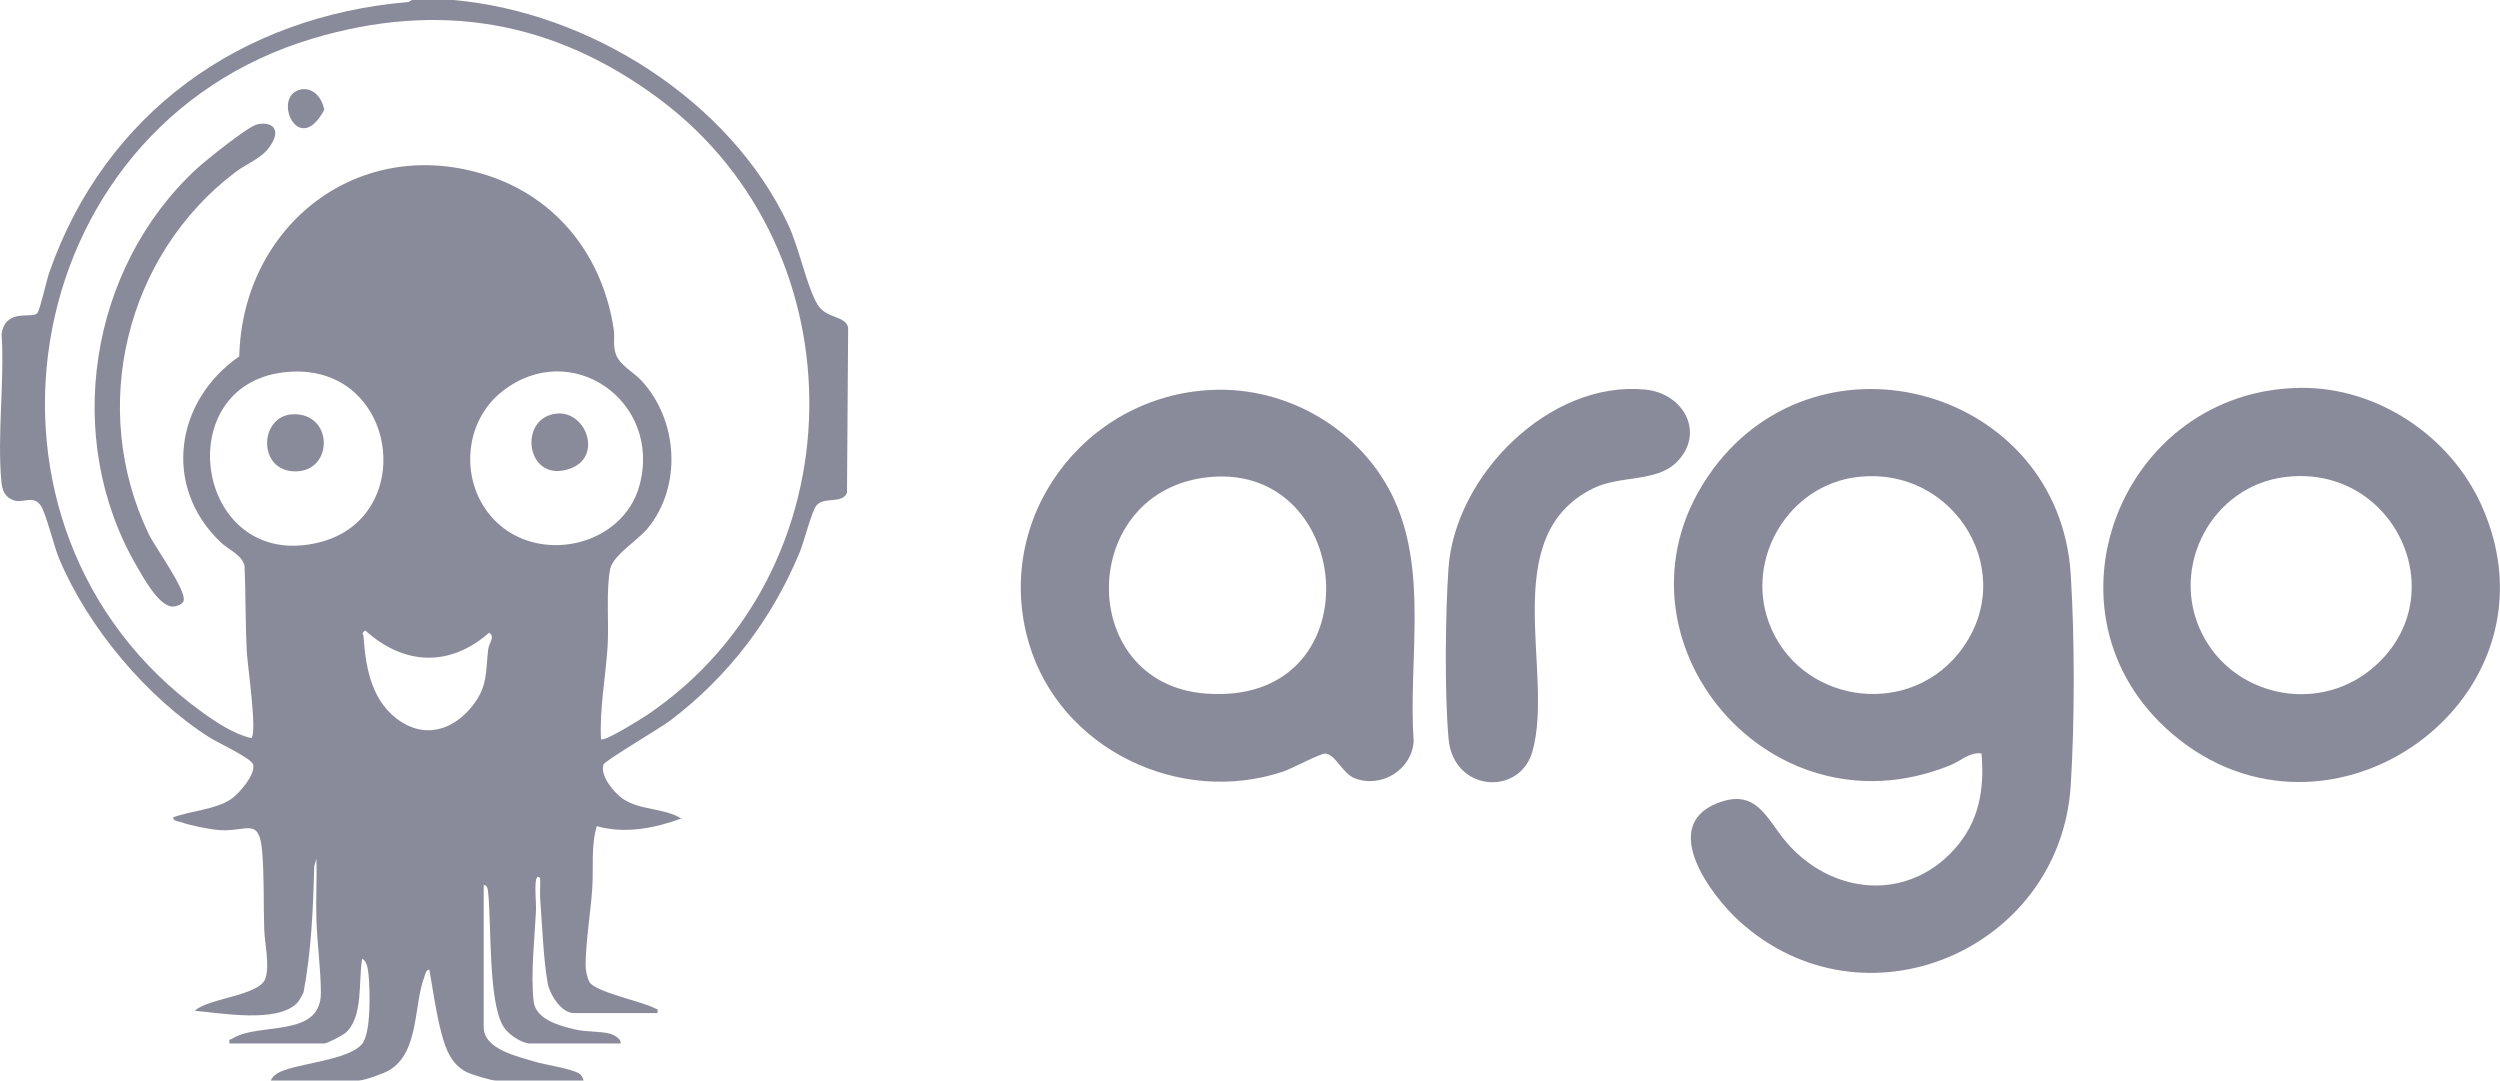<svg width="118" height="51" viewBox="0 0 118 51" fill="none" xmlns="http://www.w3.org/2000/svg">
<g clip-path="url(#clip0_1614_124)">
<path d="M38.578 14.359C38.076 13.502 37.714 11.685 37.204 10.602C34.438 4.725 27.809 0.565 21.394 0H19.445L19.281 0.094C11.378 0.758 4.95 5.331 2.321 12.875C2.202 13.216 1.889 14.629 1.762 14.778C1.52 15.067 0.266 14.518 0.076 15.757C0.219 18 -0.138 20.523 0.065 22.733C0.102 23.131 0.221 23.457 0.632 23.61C1.088 23.779 1.551 23.342 1.918 23.855C2.168 24.204 2.545 25.784 2.79 26.367C4.153 29.618 6.941 32.942 9.92 34.827C10.313 35.074 11.864 35.782 11.948 36.089C12.072 36.558 11.261 37.495 10.87 37.742C10.116 38.221 9.004 38.268 8.169 38.581C8.2 38.768 8.38 38.755 8.512 38.799C9.012 38.966 9.866 39.148 10.386 39.182C11.651 39.265 12.226 38.539 12.372 40.171C12.476 41.345 12.432 42.678 12.471 43.867C12.494 44.523 12.734 45.531 12.531 46.176C12.273 46.999 9.798 47.114 9.194 47.71C10.433 47.816 13.069 48.298 14.014 47.353C14.141 47.225 14.238 47.007 14.326 46.845C14.696 44.896 14.779 42.873 14.834 40.887L14.935 40.53C14.961 41.47 14.906 42.415 14.933 43.357C14.964 44.461 15.141 45.755 15.146 46.845C15.154 49.027 12.218 48.228 10.966 49.022C10.862 49.089 10.787 49.014 10.836 49.253H15.297C15.443 49.253 16.171 48.873 16.322 48.74C17.158 47.991 16.913 46.273 17.093 45.252C17.327 45.354 17.376 45.796 17.397 46.023C17.467 46.739 17.524 48.782 17.077 49.292C16.424 50.037 14.157 50.177 13.238 50.584C13.048 50.667 12.866 50.802 12.783 51H16.936C17.194 51 18.136 50.664 18.391 50.505C19.796 49.636 19.515 47.46 20.033 46.096C20.083 45.966 20.093 45.794 20.265 45.765C20.437 46.731 20.58 47.798 20.83 48.743C21.03 49.501 21.29 50.24 22.04 50.609C22.271 50.724 23.177 51 23.393 51H27.546C27.494 50.854 27.46 50.742 27.315 50.659C26.88 50.414 25.771 50.274 25.212 50.102C24.429 49.86 22.831 49.524 22.831 48.485V41.764C23.018 41.803 23.023 41.965 23.039 42.118C23.206 43.654 23.034 47.301 23.77 48.467C23.997 48.826 24.621 49.253 25.035 49.253H29.29C29.337 49.022 28.954 48.832 28.78 48.787C28.298 48.665 27.705 48.72 27.135 48.587C26.391 48.413 25.28 48.113 25.186 47.254C25.045 45.981 25.23 44.333 25.295 43.047C25.319 42.587 25.235 42.045 25.29 41.605C25.308 41.454 25.368 41.288 25.496 41.454C25.514 41.777 25.472 42.105 25.496 42.428C25.595 43.657 25.641 45.208 25.847 46.385C25.943 46.931 26.482 47.816 27.083 47.816H31.031C31.073 47.582 31.02 47.652 30.901 47.587C30.318 47.27 28.088 46.822 27.822 46.351C27.703 46.137 27.635 45.757 27.64 45.508C27.656 44.378 27.879 43.066 27.955 41.915C28.02 40.942 27.887 39.955 28.166 38.997C29.511 39.364 30.872 39.101 32.158 38.633C31.33 38.125 30.209 38.255 29.399 37.703C28.991 37.425 28.306 36.61 28.483 36.087C28.543 35.907 31.192 34.348 31.64 34.007C34.375 31.932 36.434 29.235 37.748 26.062C37.943 25.591 38.315 24.131 38.528 23.868C38.895 23.415 39.731 23.811 39.978 23.267L40.033 15.462C39.9 14.882 38.986 15.056 38.575 14.356L38.578 14.359ZM15.042 25.607C9.265 27.012 7.898 18.237 13.376 17.576C18.742 16.928 19.854 24.435 15.042 25.607ZM23.044 30.639C22.914 31.716 23.034 32.37 22.316 33.296C21.48 34.374 20.202 34.869 18.966 34.088C17.564 33.203 17.264 31.591 17.158 30.045C17.15 29.925 17.03 29.899 17.244 29.761C19.065 31.401 21.215 31.505 23.088 29.863C23.38 30.061 23.078 30.357 23.044 30.639ZM23.38 24.591C21.683 22.892 21.819 19.958 23.705 18.474C26.945 15.923 31.26 18.93 30.185 22.905C29.404 25.791 25.454 26.666 23.383 24.591H23.38ZM30.552 33.741C30.297 33.913 28.507 35.035 28.366 34.889C28.298 33.429 28.582 31.984 28.678 30.532C28.749 29.472 28.598 27.848 28.801 26.856C28.933 26.205 30.112 25.5 30.573 24.935C32.207 22.941 32.007 19.817 30.266 17.954C29.891 17.553 29.235 17.23 29.061 16.696C28.923 16.277 29.027 15.954 28.97 15.556C28.46 12.136 26.341 9.363 23.01 8.28C16.942 6.307 11.448 10.623 11.292 16.821C8.26 18.919 7.659 22.975 10.42 25.599C10.777 25.937 11.464 26.216 11.544 26.731C11.601 28.087 11.578 29.475 11.654 30.829C11.685 31.393 12.153 34.621 11.862 34.837C11.06 34.666 10.183 34.08 9.509 33.59C-2.418 24.945 0.645 6.034 14.756 1.82C20.728 0.036 26.157 0.971 31.127 4.678C40.761 11.857 40.54 26.989 30.552 33.741Z" fill="#898B9A"/>
<path d="M12.141 5.87C11.701 5.969 9.726 7.56 9.296 7.953C4.193 12.656 2.949 20.698 6.447 26.713C6.756 27.244 7.485 28.593 8.125 28.629C8.297 28.64 8.622 28.53 8.669 28.358C8.807 27.864 7.326 25.844 7.022 25.211C4.177 19.289 5.908 12.071 11.107 8.127C11.768 7.625 12.515 7.45 12.9 6.635C13.195 6.016 12.747 5.732 12.135 5.87H12.141Z" fill="#898B9A"/>
<path d="M14.191 4.225C12.806 4.509 14.076 7.492 15.304 5.183C15.211 4.639 14.792 4.1 14.191 4.225Z" fill="#898B9A"/>
<path d="M13.858 19.552C12.224 19.583 12.122 22.27 13.962 22.249C15.742 22.228 15.74 19.518 13.858 19.552Z" fill="#898B9A"/>
<path d="M26.289 19.521C24.402 19.69 24.819 22.889 26.929 22.111C28.454 21.549 27.668 19.396 26.289 19.521Z" fill="#898B9A"/>
<path d="M80.828 22.186C75.334 29.662 83.219 39.684 92.034 36.128C92.538 35.925 92.968 35.485 93.527 35.563C93.673 37.268 93.415 38.789 92.244 40.087C89.993 42.587 86.454 42.225 84.333 39.77C83.375 38.664 82.925 37.151 81.023 37.924C78.327 39.018 80.77 42.277 82.09 43.474C87.971 48.813 97.246 44.846 97.738 37.076C97.928 34.08 97.928 30.097 97.738 27.101C97.184 18.398 85.98 15.168 80.825 22.183L80.828 22.186ZM92.429 30.854C89.905 33.96 84.856 33.122 83.487 29.373C82.376 26.328 84.44 22.904 87.654 22.517C92.309 21.954 95.422 27.171 92.429 30.854Z" fill="#898B9A"/>
<path d="M65.825 23.618C64.321 20.323 60.813 18.235 57.19 18.404C51.148 18.685 46.841 24.498 48.563 30.355C50.031 35.345 55.67 38.063 60.573 36.415C60.979 36.277 62.33 35.553 62.554 35.569C63.033 35.598 63.363 36.514 63.951 36.738C65.219 37.219 66.647 36.321 66.725 34.978C66.465 31.269 67.405 27.085 65.822 23.621L65.825 23.618ZM56.886 32.734C50.731 32.245 50.853 23.105 57.099 22.517C64.027 21.866 64.891 33.369 56.886 32.734Z" fill="#898B9A"/>
<path d="M117.117 23.829C115.647 20.58 112.217 18.276 108.602 18.307C100.085 18.386 95.952 28.967 102.492 34.605C109.948 41.03 121.24 32.934 117.117 23.829ZM111.868 31.63C109.289 33.697 105.383 32.841 103.923 29.883C102.38 26.757 104.402 22.933 107.871 22.514C113.102 21.881 116.004 28.316 111.868 31.63Z" fill="#898B9A"/>
<path d="M77.645 18.386C73.125 17.951 68.667 22.452 68.368 26.828C68.219 28.985 68.18 32.747 68.373 34.876C68.599 37.38 71.738 37.599 72.334 35.457C73.377 31.719 70.621 25.307 75.199 23.05C76.472 22.423 78.171 22.774 79.134 21.817C80.498 20.458 79.493 18.563 77.645 18.386Z" fill="#898B9A"/>
</g>
<defs>
<clipPath id="clip0_1614_124">
<rect width="118" height="51" fill="white"/>
</clipPath>
</defs>
</svg>
